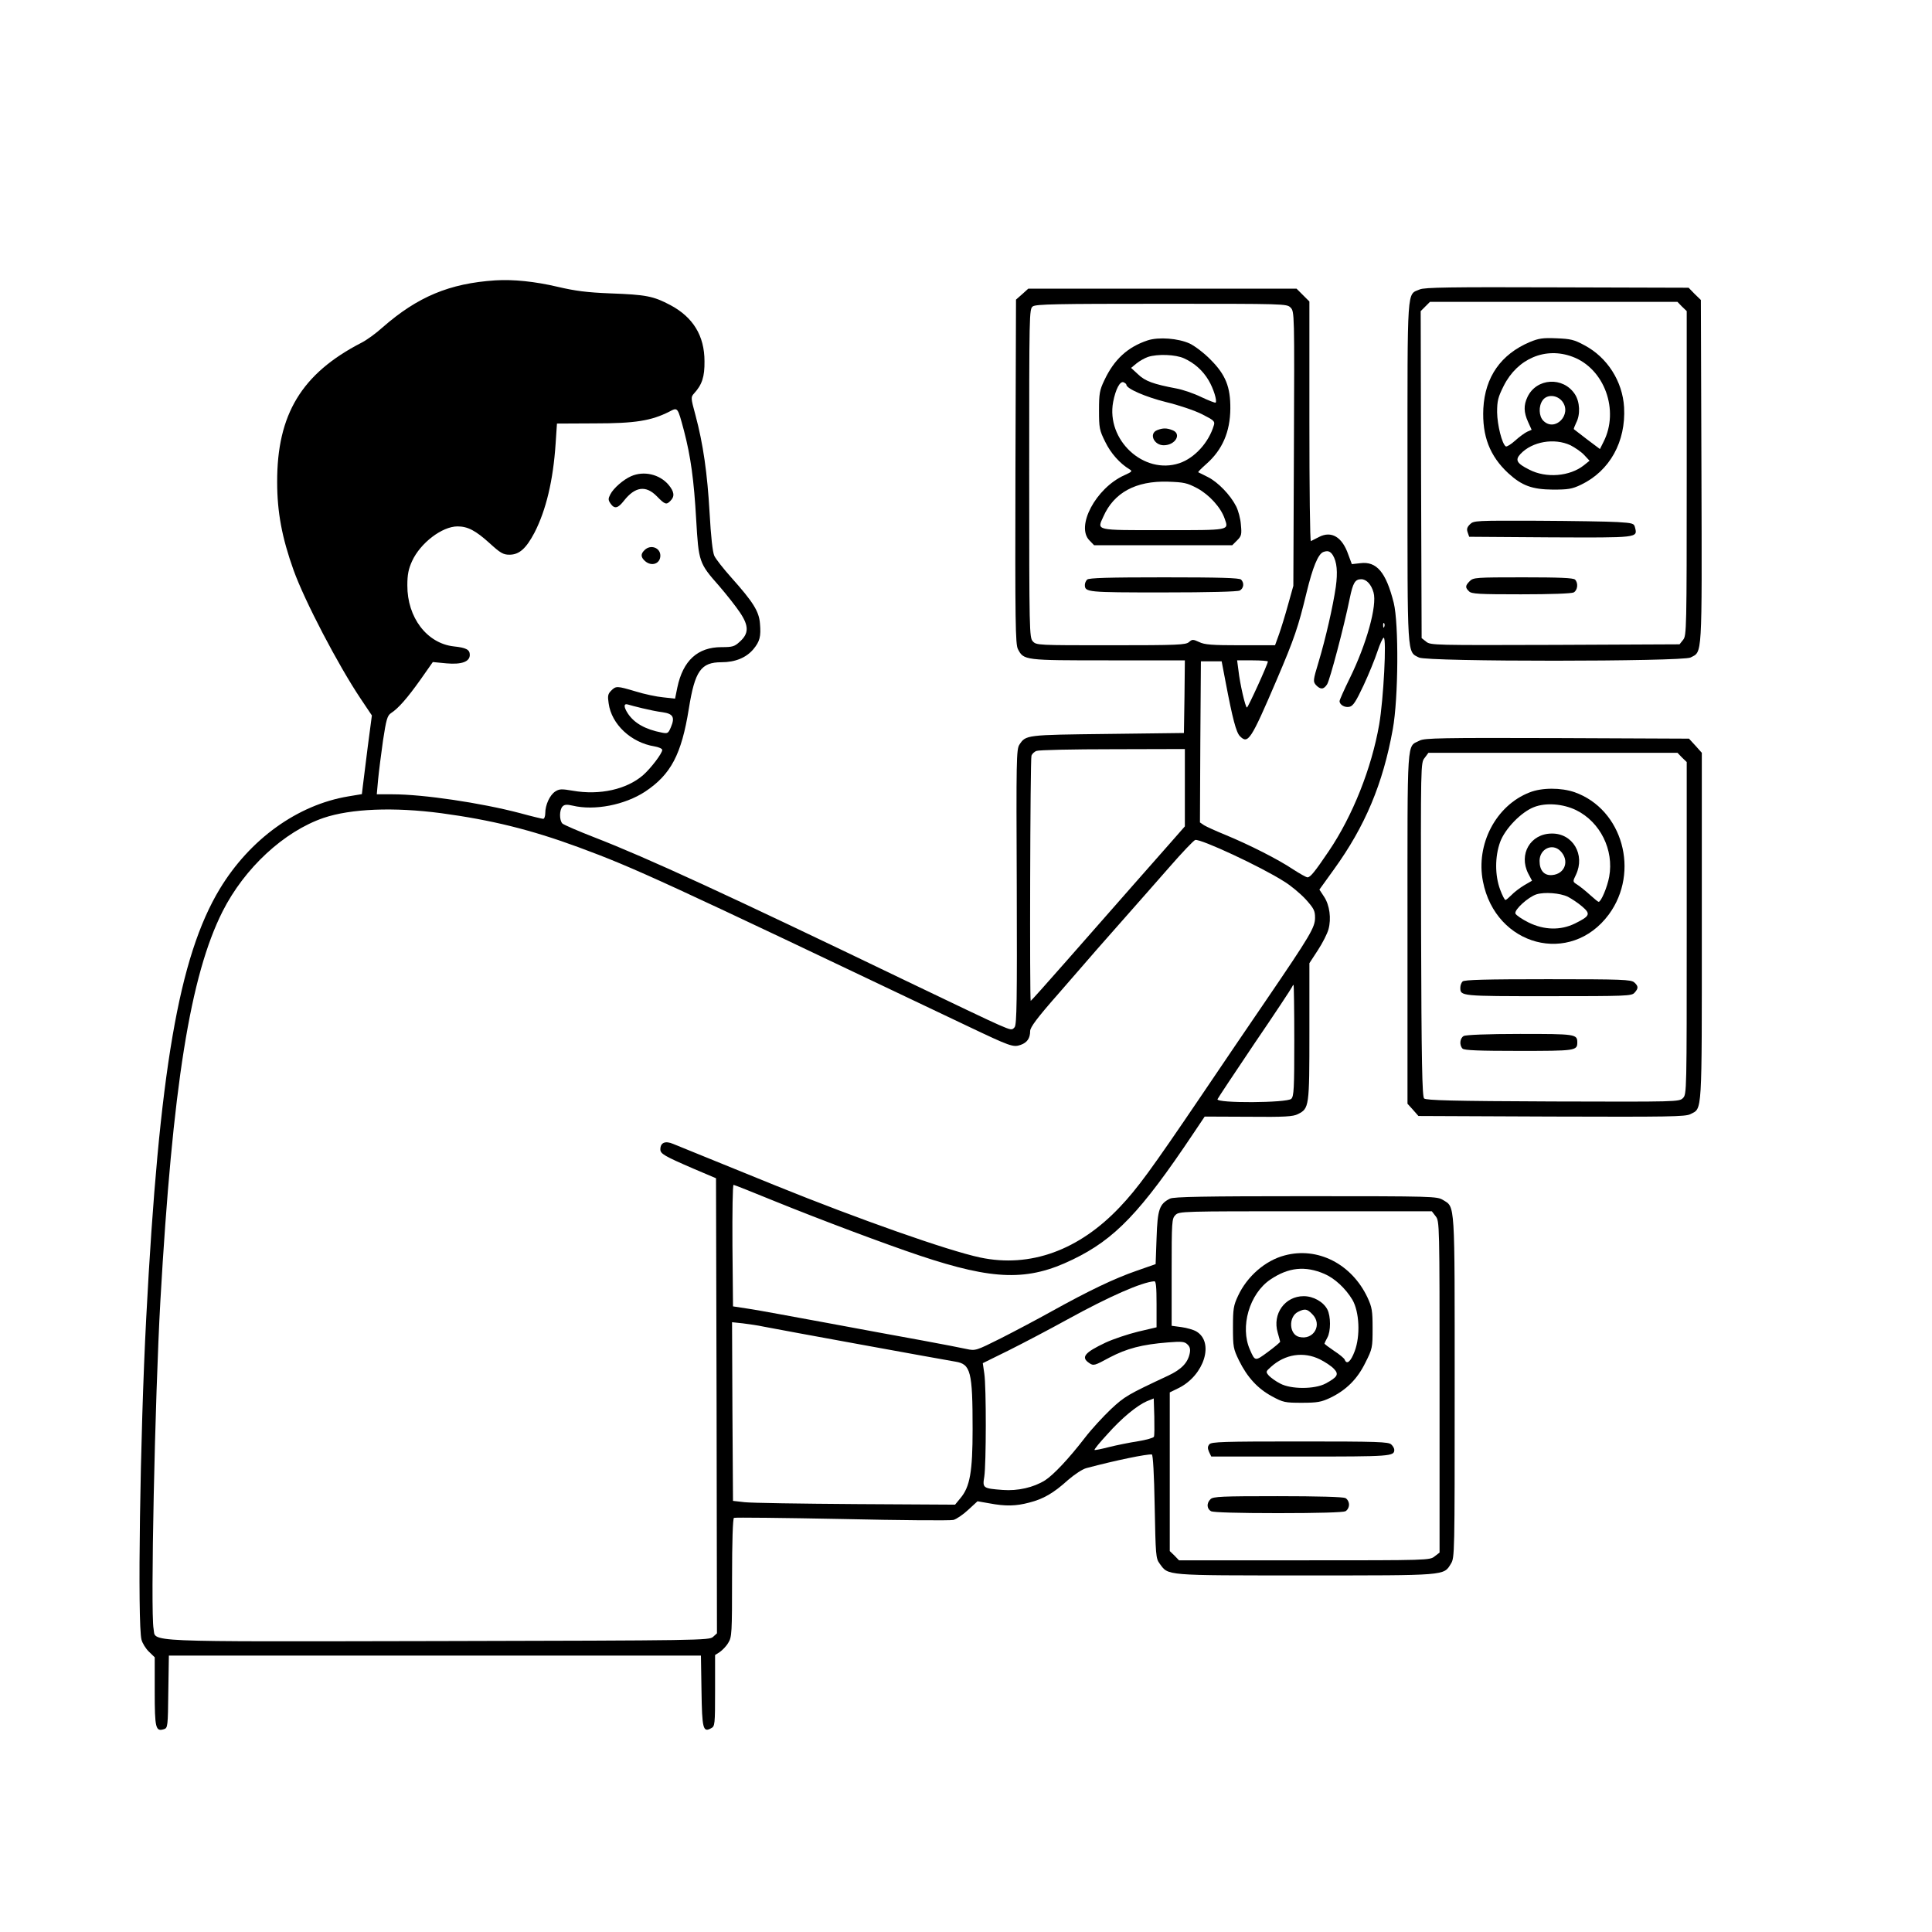 <?xml version="1.0" standalone="no"?>
<!DOCTYPE svg PUBLIC "-//W3C//DTD SVG 20010904//EN"
 "http://www.w3.org/TR/2001/REC-SVG-20010904/DTD/svg10.dtd">
<svg version="1.0" xmlns="http://www.w3.org/2000/svg"
 width="1024pt" height="1024pt" viewBox="0 0 1024 1024"
 preserveAspectRatio="xMidYMid meet">

<g transform="translate(0,1024) scale(0.1,-0.1)"
fill="#000000" stroke="none">
<path d="M2625 8754 c-243 -16 -412 -87 -597 -249 -34 -31 -85 -68 -113 -82
-316 -163 -447 -379 -446 -738 0 -158 25 -294 87 -467 58 -162 236 -503 356
-682 l59 -88 -22 -167 c-11 -91 -23 -185 -26 -208 l-5 -42 -72 -12 c-269 -45
-521 -226 -681 -490 -217 -359 -322 -969 -390 -2274 -33 -626 -47 -1625 -25
-1706 5 -19 23 -48 40 -64 l30 -29 0 -182 c0 -194 5 -213 49 -199 20 6 21 15
23 198 l3 192 1410 0 1410 0 3 -186 c3 -202 8 -223 51 -199 20 10 21 19 21
199 l0 189 25 16 c14 10 35 31 45 49 19 30 20 52 20 344 0 191 4 314 10 318 5
3 263 0 572 -6 310 -7 576 -9 591 -5 16 4 51 28 78 53 l50 46 63 -11 c85 -16
140 -15 211 4 75 19 129 50 206 120 35 30 77 58 98 63 154 41 320 75 346 72 6
-1 12 -104 15 -275 5 -258 6 -276 26 -303 48 -65 18 -63 772 -63 752 0 733 -2
772 62 20 32 20 48 20 936 0 994 3 952 -62 992 -32 19 -48 20 -728 20 -532 0
-701 -3 -719 -13 -56 -28 -66 -57 -71 -208 l-5 -139 -100 -35 c-119 -41 -256
-107 -449 -214 -77 -43 -200 -108 -273 -145 -130 -65 -133 -66 -180 -56 -26 6
-131 26 -233 45 -102 18 -331 61 -510 94 -179 33 -363 67 -410 74 l-85 13 -3
322 c-1 177 1 322 6 322 4 0 102 -39 217 -86 244 -99 585 -227 770 -289 392
-131 573 -136 810 -21 224 108 360 250 641 670 l59 88 232 -1 c193 -2 237 1
262 14 60 30 61 38 61 437 l0 363 45 69 c25 38 50 88 56 110 16 58 6 129 -23
173 l-25 38 77 107 c165 228 260 454 312 743 30 164 32 561 5 670 -41 163 -91
221 -177 210 l-45 -5 -19 51 c-32 93 -89 127 -155 93 -20 -10 -39 -20 -43 -22
-5 -2 -8 283 -8 633 l0 637 -34 34 -34 34 -711 0 -711 0 -32 -29 -33 -29 -3
-911 c-2 -803 0 -915 13 -941 31 -60 34 -60 480 -60 l405 0 -2 -192 -3 -193
-405 -5 c-432 -5 -433 -5 -467 -57 -16 -24 -17 -81 -14 -752 2 -606 0 -729
-11 -745 -14 -17 -17 -17 -84 12 -38 16 -258 121 -489 232 -953 459 -1374 653
-1655 762 -85 33 -161 66 -169 73 -17 17 -17 73 1 91 10 10 23 11 53 4 117
-28 277 4 384 74 137 91 193 197 232 440 32 200 64 246 173 246 73 0 131 24
169 69 34 41 41 67 35 136 -5 65 -36 114 -152 244 -42 47 -82 98 -90 115 -9
20 -18 101 -25 228 -12 210 -34 365 -75 518 -25 92 -25 95 -7 115 42 46 56 88
55 170 0 136 -61 234 -181 298 -91 48 -129 55 -318 62 -125 5 -186 13 -280 35
-119 28 -234 40 -330 34z m4215 -144 c21 -21 21 -27 18 -748 l-3 -727 -28
-100 c-15 -55 -37 -126 -48 -157 l-21 -58 -184 0 c-151 0 -190 3 -218 17 -33
15 -37 15 -54 0 -17 -15 -58 -17 -414 -17 -389 0 -395 0 -414 21 -18 20 -19
50 -19 891 0 849 0 870 19 884 17 12 126 14 683 14 654 0 663 0 683 -20z
m-3215 -652 c36 -138 53 -261 65 -473 13 -223 15 -230 121 -350 38 -44 88
-107 110 -140 49 -72 49 -113 -1 -157 -27 -25 -38 -28 -96 -28 -126 0 -204
-71 -234 -214 l-12 -59 -63 7 c-34 3 -100 17 -145 31 -101 30 -105 30 -131 4
-17 -17 -19 -28 -13 -67 15 -111 119 -208 243 -228 23 -4 41 -12 41 -19 0 -18
-61 -98 -101 -133 -87 -76 -230 -108 -373 -83 -59 10 -71 10 -93 -4 -29 -19
-53 -71 -53 -115 0 -16 -5 -30 -11 -30 -5 0 -60 13 -122 30 -209 55 -514 100
-676 100 l-84 0 7 78 c4 42 16 136 26 207 17 112 23 132 42 145 39 25 87 80
156 177 l66 94 73 -7 c80 -7 123 9 123 45 0 28 -19 38 -85 45 -142 16 -247
153 -246 324 0 57 6 86 25 128 44 96 159 184 241 184 54 0 96 -22 170 -89 57
-52 72 -61 105 -61 52 0 88 32 133 117 61 119 99 276 112 473 l7 105 202 1
c213 0 298 14 393 62 46 24 44 26 78 -100z m3439 -660 c22 -36 27 -89 16 -169
-15 -103 -54 -274 -91 -397 -30 -99 -30 -104 -14 -123 24 -25 41 -24 59 4 14
21 90 307 120 456 17 82 28 101 61 101 27 0 53 -27 65 -70 20 -69 -37 -274
-126 -455 -30 -61 -54 -115 -54 -121 0 -20 29 -36 53 -30 19 4 35 30 74 113
28 60 61 141 74 181 13 39 28 72 33 72 16 0 -1 -327 -24 -460 -40 -231 -141
-485 -267 -671 -75 -111 -98 -139 -113 -139 -7 0 -42 20 -79 44 -78 52 -230
129 -356 181 -49 20 -100 43 -113 51 l-22 15 2 427 3 427 55 0 55 0 21 -110
c37 -195 56 -267 76 -287 43 -43 57 -23 194 297 95 222 115 282 159 464 33
136 61 203 88 215 24 9 37 5 51 -16z m273 -380 c-3 -8 -6 -5 -6 6 -1 11 2 17
5 13 3 -3 4 -12 1 -19z m-617 -184 c0 -14 -105 -244 -111 -244 -8 0 -37 124
-45 197 l-7 53 82 0 c44 0 81 -3 81 -6z m-3315 -248 c33 -8 81 -18 107 -21 56
-8 66 -27 44 -79 -14 -33 -17 -35 -48 -29 -88 17 -146 50 -180 101 -23 35 -23
55 0 48 9 -3 44 -12 77 -20z m2875 -421 l0 -205 -72 -82 c-78 -88 -259 -294
-557 -633 -101 -115 -186 -210 -188 -210 -6 0 -3 1283 4 1300 3 9 15 21 27 25
12 5 193 9 404 9 l382 1 0 -205z m-3942 -135 c266 -36 474 -87 727 -180 303
-112 428 -170 2060 -947 231 -110 245 -115 285 -101 34 12 50 35 50 73 0 20
37 70 148 196 191 220 235 271 362 414 58 65 160 182 228 259 68 78 129 142
137 144 29 7 349 -142 471 -220 35 -21 86 -64 114 -94 44 -49 50 -61 50 -98 0
-51 -24 -92 -257 -434 -89 -130 -247 -363 -351 -517 -261 -385 -334 -485 -426
-582 -217 -230 -476 -324 -741 -268 -170 36 -644 203 -1081 380 -132 54 -300
122 -374 152 -74 30 -152 62 -172 70 -42 18 -68 7 -68 -29 0 -23 20 -35 175
-102 l120 -51 3 -1206 2 -1206 -21 -19 c-21 -18 -60 -19 -1455 -22 -1599 -3
-1497 -7 -1510 65 -17 88 7 1221 36 1738 65 1140 158 1724 330 2065 116 229
325 423 535 495 145 49 372 58 623 25z m4522 -1204 c0 -254 -2 -297 -16 -310
-22 -22 -399 -24 -391 -2 3 7 92 141 197 297 106 155 194 289 197 296 3 7 7
13 9 13 2 0 4 -132 4 -294z m749 -932 c21 -27 21 -32 21 -905 l0 -878 -26 -20
c-26 -21 -34 -21 -691 -21 l-664 0 -24 25 -25 24 0 420 0 421 49 24 c134 68
188 242 92 299 -15 9 -50 19 -79 23 l-52 7 0 283 c0 271 1 285 20 304 20 20
33 20 689 20 l670 0 20 -26z m-1479 -466 l0 -123 -98 -23 c-53 -13 -131 -39
-172 -58 -112 -53 -133 -78 -86 -109 22 -15 28 -13 107 30 92 48 171 69 310
80 74 6 88 4 103 -11 13 -12 16 -26 12 -46 -10 -51 -44 -86 -114 -119 -216
-101 -231 -110 -304 -178 -41 -39 -104 -107 -139 -153 -84 -109 -165 -195
-210 -224 -61 -38 -144 -57 -224 -51 -106 8 -108 10 -98 71 10 65 11 473 0
546 l-8 55 138 68 c76 38 217 112 313 165 220 121 391 196 458 201 9 1 12 -30
12 -121z m-2085 -119 c91 -18 941 -173 1019 -186 81 -13 91 -52 91 -358 0
-226 -14 -306 -65 -366 l-28 -34 -526 3 c-290 2 -555 6 -589 10 l-62 7 -3 474
-2 473 57 -6 c32 -4 81 -11 108 -17z m2071 -584 c-2 -6 -41 -17 -85 -24 -45
-7 -114 -21 -154 -31 -39 -10 -73 -17 -76 -15 -2 3 28 40 68 83 77 87 158 153
211 176 l35 14 3 -96 c1 -52 1 -101 -2 -107z"/>
<path d="M6083 8436 c-106 -35 -178 -101 -230 -212 -25 -52 -28 -71 -28 -159
0 -93 2 -105 33 -167 29 -60 77 -114 128 -145 17 -10 15 -13 -27 -32 -151 -68
-259 -272 -184 -346 l24 -25 366 0 366 0 26 26 c23 23 25 31 20 83 -2 32 -14
75 -25 97 -31 61 -96 128 -149 155 -26 13 -50 25 -52 26 -2 2 17 21 43 44 85
75 126 170 127 293 1 115 -25 180 -105 260 -33 34 -83 72 -110 85 -61 28 -165
36 -223 17z m192 -95 c56 -25 101 -66 131 -117 26 -44 46 -109 37 -118 -3 -2
-37 11 -77 30 -39 19 -98 39 -131 45 -122 23 -166 39 -203 75 l-37 34 29 24
c16 13 43 28 60 34 52 17 147 13 191 -7z m-305 -140 c0 -21 102 -65 210 -92
67 -16 153 -45 192 -65 61 -31 68 -37 62 -57 -27 -93 -103 -175 -183 -202
-189 -63 -389 123 -351 325 13 67 36 111 55 104 8 -4 15 -9 15 -13z m376 -549
c64 -35 125 -102 145 -161 22 -63 33 -61 -326 -61 -365 0 -351 -3 -317 72 56
127 172 190 342 185 85 -3 101 -6 156 -35z"/>
<path d="M6133 7960 c-45 -18 -17 -80 35 -80 62 0 97 61 46 80 -30 12 -51 12
-81 0z"/>
<path d="M5762 7168 c-7 -7 -12 -19 -12 -28 0 -39 12 -40 413 -40 248 0 395 4
408 10 21 12 25 40 7 58 -9 9 -113 12 -408 12 -295 0 -399 -3 -408 -12z"/>
<path d="M3345 7716 c-41 -18 -93 -63 -110 -96 -12 -23 -12 -30 1 -49 21 -30
39 -26 71 15 59 75 116 83 174 24 44 -45 51 -47 73 -24 23 23 20 48 -11 85
-47 55 -130 75 -198 45z"/>
<path d="M3416 7324 c-21 -20 -20 -37 2 -57 35 -32 82 -15 82 28 0 43 -53 61
-84 29z"/>
<path d="M6809 3586 c-103 -27 -199 -111 -247 -214 -24 -51 -27 -69 -27 -167
0 -104 2 -114 32 -176 44 -89 99 -149 175 -190 59 -32 69 -34 158 -34 82 0
103 4 150 26 85 41 144 99 187 187 37 73 38 80 38 181 0 94 -3 112 -27 164
-84 178 -264 270 -439 223z m211 -98 c54 -23 112 -77 148 -137 37 -64 43 -191
12 -273 -21 -56 -42 -73 -53 -44 -3 7 -28 28 -56 46 -28 19 -51 36 -51 39 1 3
7 17 15 31 19 33 19 114 0 150 -21 40 -74 70 -125 70 -100 0 -167 -94 -138
-193 7 -23 12 -45 13 -48 0 -4 -29 -28 -64 -54 -69 -51 -69 -51 -96 11 -54
121 -3 297 108 372 96 65 185 74 287 30z m-65 -213 c56 -55 8 -140 -69 -121
-54 13 -58 107 -6 133 36 18 48 16 75 -12z m41 -240 c28 -14 61 -36 74 -50 28
-29 19 -44 -44 -78 -58 -31 -184 -31 -241 0 -22 11 -48 30 -59 41 -18 21 -18
22 10 47 75 68 173 83 260 40z"/>
<path d="M6410 2585 c-10 -12 -10 -21 -2 -40 l12 -25 473 0 c481 0 497 1 497
36 0 7 -7 20 -16 28 -14 14 -71 16 -483 16 -408 0 -470 -2 -481 -15z"/>
<path d="M6416 2294 c-22 -21 -20 -51 3 -64 13 -6 143 -10 356 -10 213 0 343
4 356 10 11 6 19 21 19 35 0 14 -8 29 -19 35 -13 6 -144 10 -360 10 -295 0
-342 -2 -355 -16z"/>
<path d="M7525 8706 c-69 -30 -65 33 -65 -967 0 -992 -3 -952 61 -984 43 -23
1396 -22 1439 0 63 33 61 -16 58 985 l-3 910 -33 32 -32 33 -698 2 c-564 2
-703 0 -727 -11z m1390 -91 l25 -24 0 -859 c0 -832 -1 -861 -19 -883 l-19 -24
-660 -3 c-639 -2 -660 -2 -683 17 l-24 19 -3 866 -2 867 24 24 25 25 656 0
656 0 24 -25z"/>
<path d="M8108 8427 c-153 -65 -237 -185 -246 -352 -7 -146 34 -252 132 -343
72 -66 126 -86 236 -87 82 0 102 3 150 26 152 73 238 228 228 410 -8 138 -89
265 -210 329 -55 30 -74 34 -148 37 -72 3 -94 0 -142 -20z m227 -78 c169 -63
249 -284 164 -451 l-19 -38 -68 51 c-37 28 -68 53 -70 54 -2 2 4 17 12 34 23
44 20 111 -7 152 -62 94 -203 86 -251 -15 -21 -44 -20 -81 3 -132 l19 -42 -23
-10 c-13 -6 -42 -27 -64 -47 -22 -20 -45 -34 -50 -31 -20 13 -45 113 -46 181
0 61 5 80 35 140 73 145 222 208 365 154z m-55 -236 c54 -69 -38 -165 -100
-103 -24 24 -26 77 -4 108 23 33 76 30 104 -5z m44 -233 c23 -12 56 -34 72
-51 l29 -31 -30 -24 c-74 -59 -200 -70 -290 -23 -66 33 -76 51 -46 83 62 66
179 86 265 46z"/>
<path d="M7791 7461 c-16 -16 -18 -26 -12 -43 l8 -23 430 -3 c467 -2 463 -3
449 52 -5 22 -12 24 -93 29 -49 3 -240 6 -425 7 -326 1 -337 1 -357 -19z"/>
<path d="M7790 7160 c-24 -24 -25 -34 -4 -54 13 -14 52 -16 275 -16 160 0 268
4 280 10 21 12 25 50 7 68 -9 9 -84 12 -275 12 -250 0 -264 -1 -283 -20z"/>
<path d="M7525 6315 c-70 -37 -65 42 -65 -992 l0 -933 29 -32 29 -33 706 -3
c619 -2 710 -1 736 13 63 33 60 -17 60 995 l0 920 -34 38 -34 37 -699 3 c-615
2 -702 0 -728 -13z m1390 -90 l25 -24 0 -881 c0 -870 0 -880 -20 -900 -20 -20
-30 -20 -690 -18 -533 2 -672 6 -682 16 -10 10 -14 188 -16 896 -2 882 -2 883
19 909 l20 27 660 0 660 0 24 -25z"/>
<path d="M8107 6040 c-178 -69 -286 -275 -247 -472 67 -344 465 -448 667 -175
166 226 73 558 -181 648 -72 25 -174 25 -239 -1z m247 -94 c128 -63 201 -211
175 -353 -10 -55 -43 -133 -56 -133 -3 0 -24 17 -47 38 -22 20 -52 44 -66 53
-25 16 -25 16 -7 53 50 106 -17 220 -129 218 -113 -1 -176 -110 -124 -212 l20
-38 -43 -25 c-23 -14 -53 -37 -66 -51 -14 -14 -28 -26 -32 -26 -4 0 -17 25
-28 55 -28 75 -28 175 0 252 26 71 112 159 179 185 63 25 154 18 224 -16z
m-84 -216 c50 -50 26 -122 -43 -128 -42 -4 -67 24 -67 75 0 63 67 96 110 53z
m40 -243 c19 -10 53 -32 75 -51 47 -40 43 -51 -38 -91 -76 -37 -163 -35 -246
6 -34 17 -65 38 -69 47 -7 20 68 88 112 102 43 13 124 7 166 -13z"/>
<path d="M7752 5038 c-7 -7 -12 -21 -12 -33 0 -45 1 -45 465 -45 415 0 443 1
458 18 22 24 21 35 -1 55 -17 15 -63 17 -458 17 -329 0 -443 -3 -452 -12z"/>
<path d="M7758 4749 c-21 -12 -24 -49 -6 -67 9 -9 89 -12 298 -12 300 0 310 1
310 45 0 44 -10 45 -304 45 -172 0 -288 -5 -298 -11z"/>
</g>
</svg>
